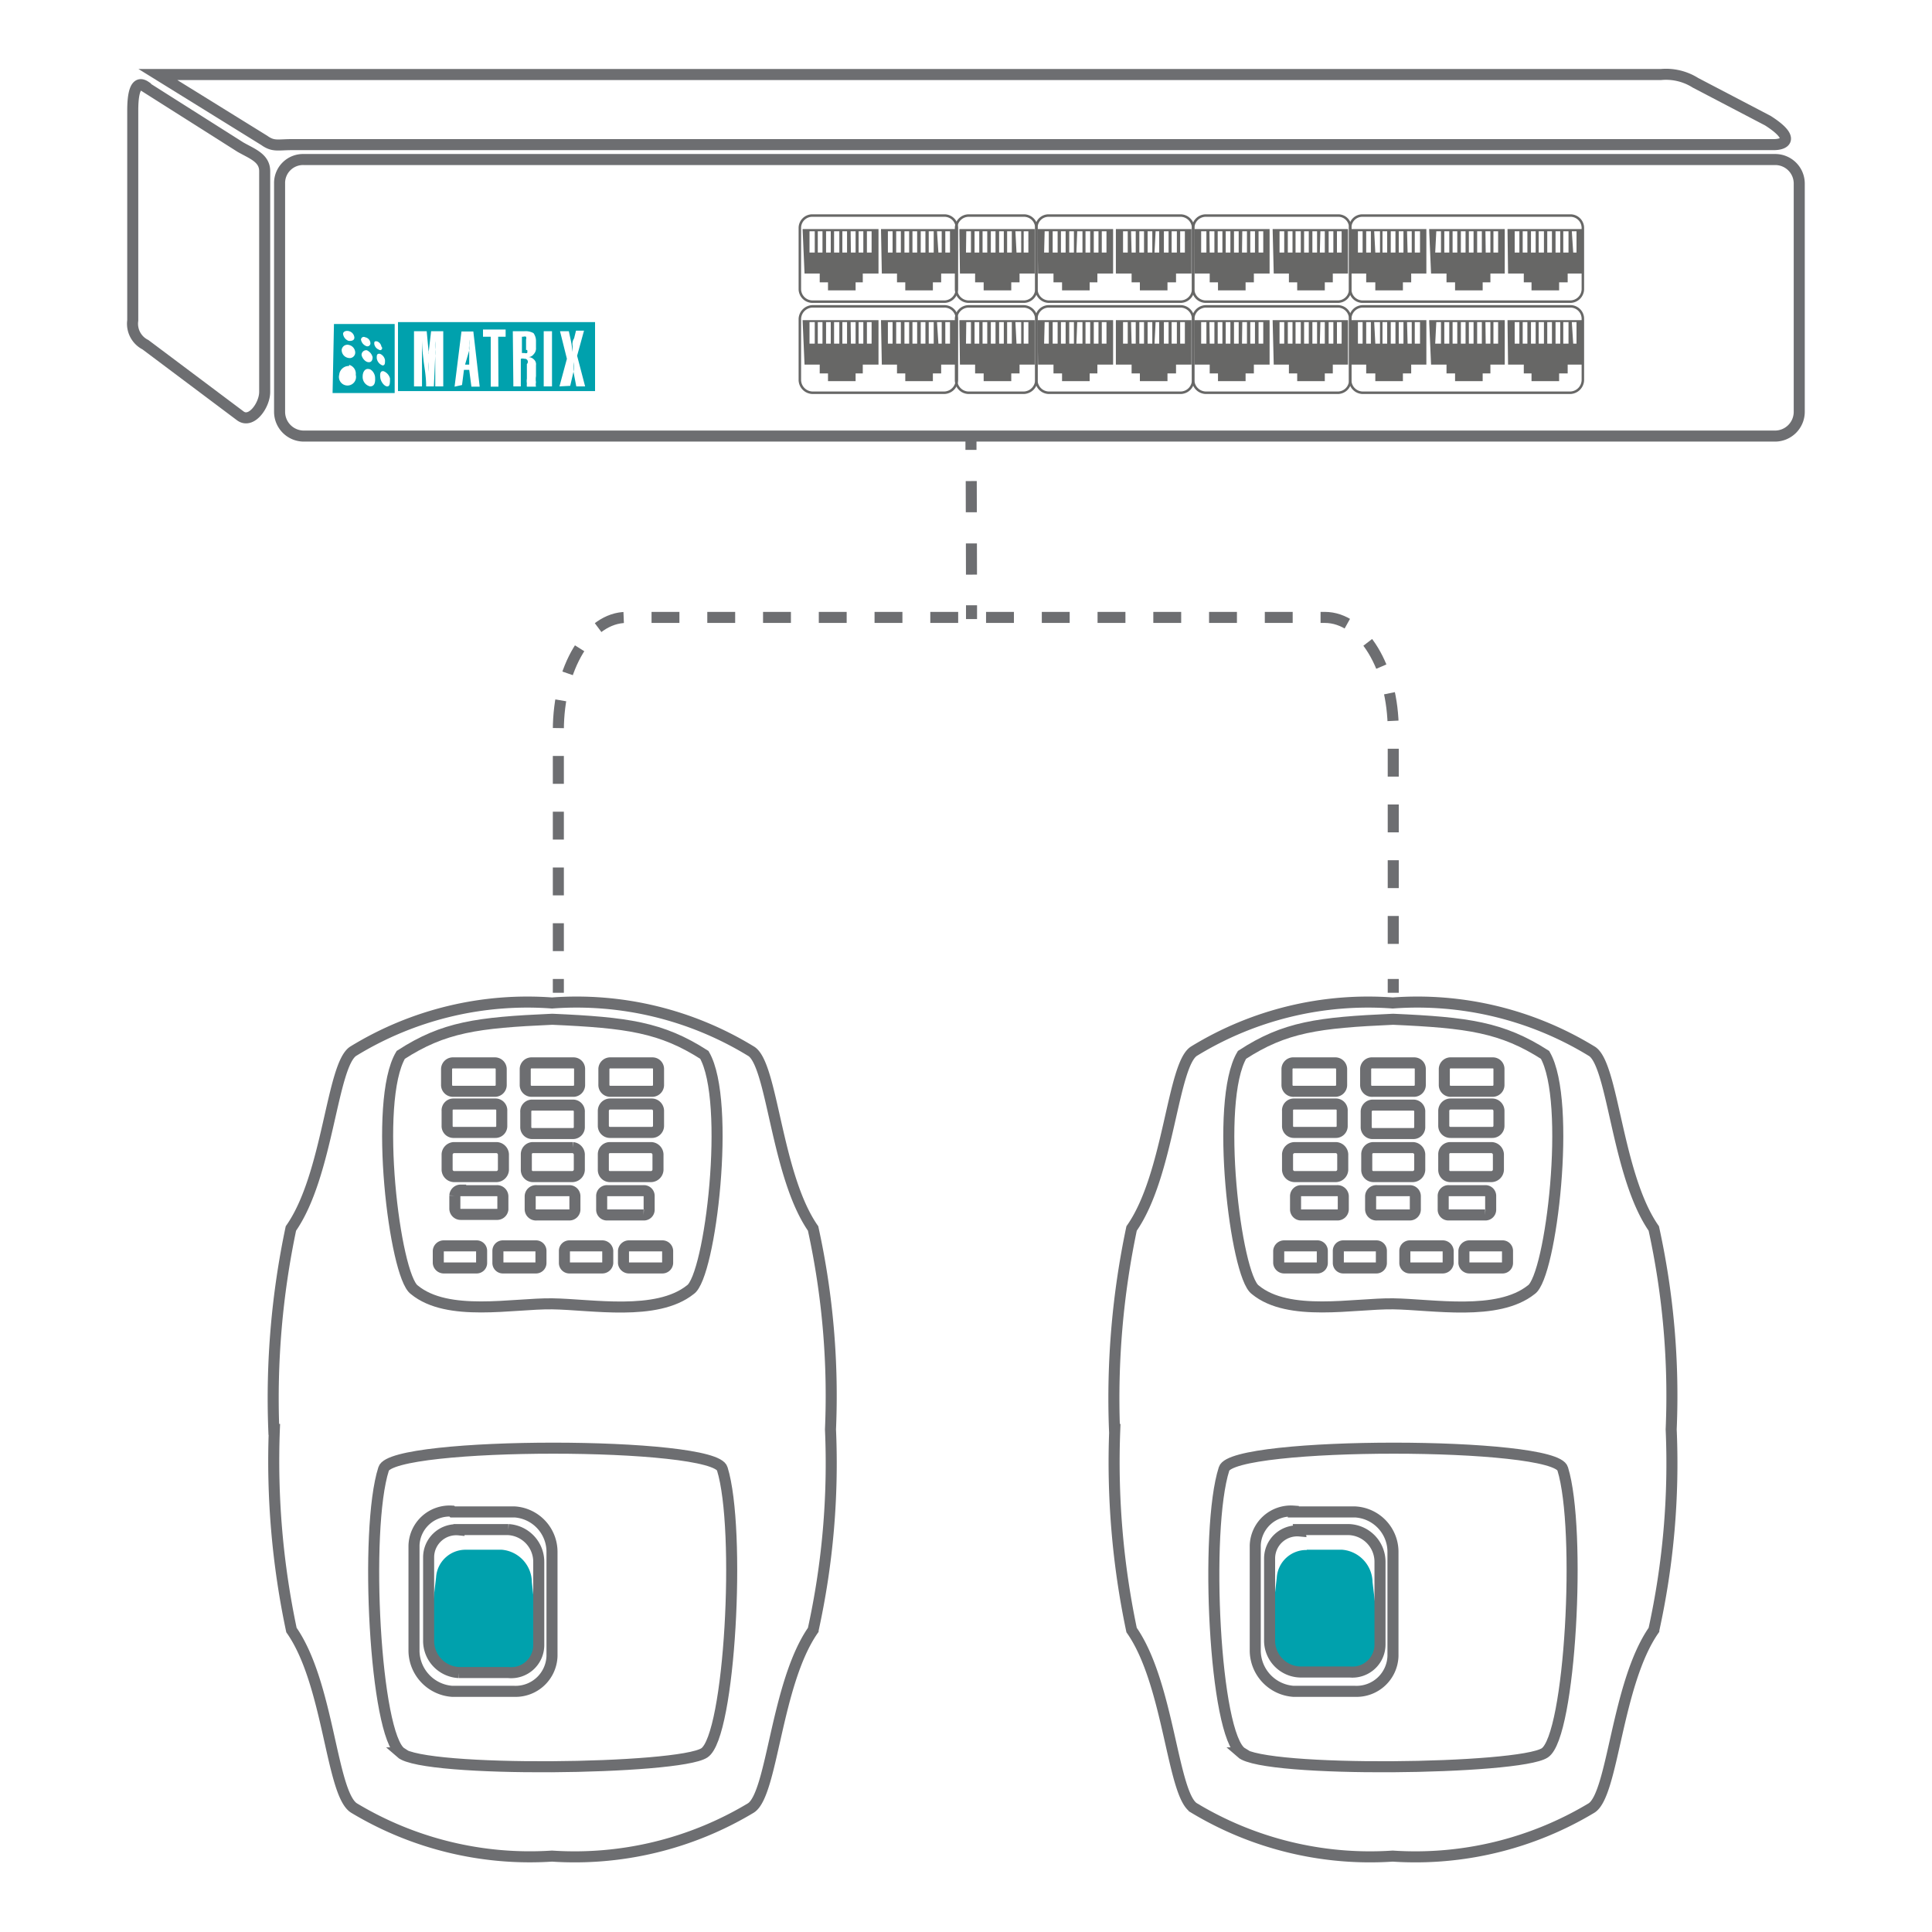 <?xml version="1.0" encoding="UTF-8"?>
<svg xmlns="http://www.w3.org/2000/svg" id="Third-Party_Reader_Support" data-name="Third-Party Reader Support" viewBox="0 0 70 70">
  <defs>
    <style>.cls-1,.cls-4,.cls-5,.cls-6{fill:none;stroke-miterlimit:10;}.cls-1,.cls-5,.cls-6{stroke:#6d6e71;stroke-width:0.4px;}.cls-2{fill:#00a1ad;}.cls-2,.cls-3{fill-rule:evenodd;}.cls-3{fill:#676766;}.cls-4{stroke:#676766;stroke-width:0.09px;}.cls-5{stroke-dasharray:1.01 1.01;}.cls-6{stroke-dasharray:1.13 1.13;}</style>
  </defs>
  <path class="cls-1" d="M9.94,51.79a29.55,29.55,0,0,0,.62,7.27C11.92,61,12,65,12.83,65.51A12.36,12.36,0,0,0,20,67.25a12.39,12.39,0,0,0,7.2-1.74c.79-.48.91-4.51,2.26-6.45a28.08,28.08,0,0,0,.63-7.27,28.3,28.3,0,0,0-.63-7.28c-1.35-1.94-1.47-6-2.26-6.43A12.1,12.1,0,0,0,20,36.34a12.07,12.07,0,0,0-7.19,1.74c-.79.47-.91,4.49-2.27,6.43a29.79,29.79,0,0,0-.62,7.28Z"></path>
  <path class="cls-1" d="M20,36.93c-2.71.12-3.92.28-5.48,1.29-1,1.68-.22,8,.49,8.51,1.21,1,3.58.49,5,.51s3.78.46,5-.51c.73-.48,1.48-6.83.51-8.51-1.56-1-2.79-1.17-5.5-1.29Z"></path>
  <path class="cls-1" d="M14.54,63.51c-.95-.61-1.35-8.09-.64-10.29.3-1,12-1,12.27,0,.68,2.2.28,9.68-.65,10.29s-10.17.73-11,0Z"></path>
  <path class="cls-1" d="M16.42,38.51h1.5a.23.23,0,0,1,.24.22v.57a.23.23,0,0,1-.24.24h-1.5a.23.23,0,0,1-.24-.24v-.57a.23.23,0,0,1,.24-.22Z"></path>
  <path class="cls-1" d="M16.42,40h1.52a.23.23,0,0,1,.24.25v.54a.23.23,0,0,1-.24.24H16.42a.23.23,0,0,1-.22-.24v-.54a.23.23,0,0,1,.22-.25Z"></path>
  <path class="cls-1" d="M16.44,41.58H18a.26.26,0,0,1,.24.24v.57a.26.26,0,0,1-.24.24H16.44a.26.26,0,0,1-.24-.24v-.57a.26.26,0,0,1,.24-.24Z"></path>
  <path class="cls-1" d="M16.69,43.14H18a.21.21,0,0,1,.22.2v.48A.21.21,0,0,1,18,44H16.69a.21.21,0,0,1-.21-.2v-.48a.21.21,0,0,1,.21-.2Z"></path>
  <path class="cls-1" d="M16.08,45.14h1.19a.18.18,0,0,1,.18.18v.44a.18.18,0,0,1-.18.18H16.08a.2.2,0,0,1-.2-.18v-.44a.2.2,0,0,1,.2-.18Z"></path>
  <path class="cls-1" d="M18.22,45.14h1.2a.18.18,0,0,1,.18.18v.44a.18.18,0,0,1-.18.18h-1.2a.18.18,0,0,1-.18-.18v-.44a.18.18,0,0,1,.18-.18Z"></path>
  <path class="cls-1" d="M19.29,41.58h1.46a.26.26,0,0,1,.24.24v.57a.26.26,0,0,1-.24.24H19.29a.24.24,0,0,1-.22-.24v-.57a.24.24,0,0,1,.22-.24Zm1.5-3.07H19.27a.23.23,0,0,0-.24.22v.57a.23.23,0,0,0,.24.24h1.52A.23.23,0,0,0,21,39.3v-.57a.22.22,0,0,0-.22-.22Zm0,1.53H19.29a.23.23,0,0,0-.24.25v.54a.23.23,0,0,0,.24.24h1.48a.23.23,0,0,0,.22-.24v-.54a.23.23,0,0,0-.22-.25Z"></path>
  <path class="cls-1" d="M19.44,43.14h1.19a.2.2,0,0,1,.2.2v.48a.2.2,0,0,1-.2.2H19.44a.21.21,0,0,1-.23-.2v-.48a.21.21,0,0,1,.23-.2Z"></path>
  <path class="cls-1" d="M23.64,38.51H22.12a.23.23,0,0,0-.24.22v.57a.23.23,0,0,0,.24.24h1.52a.23.23,0,0,0,.22-.24v-.57a.22.22,0,0,0-.22-.22Z"></path>
  <path class="cls-1" d="M23.62,40H22.1a.25.25,0,0,0-.24.25v.54a.24.24,0,0,0,.24.24h1.52a.24.24,0,0,0,.24-.24v-.54a.25.25,0,0,0-.24-.25Z"></path>
  <path class="cls-1" d="M23.6,41.58H22.08a.24.24,0,0,0-.22.24v.57a.24.24,0,0,0,.22.24H23.6a.26.26,0,0,0,.24-.24v-.57a.26.26,0,0,0-.24-.24Z"></path>
  <path class="cls-1" d="M23.36,43.14H22a.19.19,0,0,0-.2.2v.48a.19.19,0,0,0,.2.2h1.32a.19.19,0,0,0,.2-.2v-.48a.19.19,0,0,0-.2-.2Z"></path>
  <path class="cls-1" d="M24,45.14H22.79a.2.2,0,0,0-.2.18v.44a.2.2,0,0,0,.2.18H24a.19.19,0,0,0,.19-.18v-.44a.19.19,0,0,0-.19-.18Z"></path>
  <path class="cls-1" d="M21.82,45.14H20.63a.18.18,0,0,0-.18.18v.44a.18.18,0,0,0,.18.18h1.19a.2.2,0,0,0,.2-.18v-.44a.2.2,0,0,0-.2-.18Z"></path>
  <path class="cls-1" d="M16.4,54.78l2.25,0A1.45,1.45,0,0,1,20,56.21V60a1.32,1.32,0,0,1-1.37,1.28l-2.25,0A1.49,1.49,0,0,1,15,59.83V56a1.29,1.29,0,0,1,1.37-1.25Z"></path>
  <path class="cls-2" d="M16.89,56.15l1.29,0a1.19,1.19,0,0,1,1.09,1.17l.25,2.31a1,1,0,0,1-1.1,1l-1.79,0a1.1,1.1,0,0,1-1.1-1.17l.27-2.31a1.07,1.07,0,0,1,1.09-1Z"></path>
  <path class="cls-1" d="M16.63,55.42l1.79,0a1.17,1.17,0,0,1,1.1,1.18v3a1,1,0,0,1-1.1,1l-1.79,0a1.15,1.15,0,0,1-1.1-1.17v-3a1,1,0,0,1,1.1-1Z"></path>
  <path class="cls-1" d="M40.39,51.79A29.55,29.55,0,0,0,41,59.06c1.36,1.94,1.48,6,2.27,6.45a12.36,12.36,0,0,0,7.19,1.74,12.39,12.39,0,0,0,7.2-1.74c.79-.48.91-4.51,2.26-6.45a28.08,28.08,0,0,0,.63-7.27,28.3,28.3,0,0,0-.63-7.28c-1.35-1.94-1.47-6-2.26-6.43a12.1,12.1,0,0,0-7.2-1.74,12.07,12.07,0,0,0-7.19,1.74c-.79.47-.91,4.49-2.27,6.43a29.79,29.79,0,0,0-.62,7.28Z"></path>
  <path class="cls-1" d="M50.47,36.93c-2.71.12-3.92.28-5.47,1.29-1,1.68-.23,8,.48,8.51,1.21,1,3.58.49,5,.51s3.78.46,5-.51c.72-.48,1.47-6.83.5-8.51-1.56-1-2.79-1.17-5.5-1.29Z"></path>
  <path class="cls-1" d="M45,63.51c-1-.61-1.36-8.09-.65-10.29.3-1,12-1,12.27,0,.68,2.2.28,9.68-.65,10.29s-10.17.73-11,0Z"></path>
  <path class="cls-1" d="M46.88,38.51h1.49a.23.23,0,0,1,.24.22v.57a.23.23,0,0,1-.24.24H46.88a.23.23,0,0,1-.25-.24v-.57a.23.23,0,0,1,.25-.22Z"></path>
  <path class="cls-1" d="M46.88,40h1.51a.23.23,0,0,1,.24.25v.54a.23.23,0,0,1-.24.24H46.88a.23.23,0,0,1-.23-.24v-.54a.23.23,0,0,1,.23-.25Z"></path>
  <path class="cls-1" d="M46.9,41.58h1.51a.26.26,0,0,1,.24.24v.57a.26.26,0,0,1-.24.24H46.9a.26.26,0,0,1-.25-.24v-.57a.26.26,0,0,1,.25-.24Z"></path>
  <path class="cls-1" d="M47.14,43.14h1.31a.21.21,0,0,1,.22.2v.48a.21.21,0,0,1-.22.2H47.14a.2.2,0,0,1-.2-.2v-.48a.2.2,0,0,1,.2-.2Z"></path>
  <path class="cls-1" d="M46.53,45.14h1.19a.18.18,0,0,1,.19.18v.44a.18.18,0,0,1-.19.18H46.53a.2.2,0,0,1-.2-.18v-.44a.2.2,0,0,1,.2-.18Z"></path>
  <path class="cls-1" d="M48.67,45.14h1.2a.18.18,0,0,1,.18.18v.44a.18.18,0,0,1-.18.18h-1.2a.18.18,0,0,1-.18-.18v-.44a.18.18,0,0,1,.18-.18Z"></path>
  <path class="cls-1" d="M49.75,41.58H51.2a.26.26,0,0,1,.24.24v.57a.26.26,0,0,1-.24.24H49.75a.24.24,0,0,1-.23-.24v-.57a.24.24,0,0,1,.23-.24Zm1.49-3.07H49.73a.23.23,0,0,0-.25.22v.57a.23.23,0,0,0,.25.24h1.51a.23.23,0,0,0,.22-.24v-.57a.22.22,0,0,0-.22-.22Zm0,1.53H49.75a.24.24,0,0,0-.25.25v.54a.23.23,0,0,0,.25.24h1.47a.23.23,0,0,0,.22-.24v-.54a.23.23,0,0,0-.22-.25Z"></path>
  <path class="cls-1" d="M49.89,43.14h1.19a.2.2,0,0,1,.2.2v.48a.2.2,0,0,1-.2.2H49.89a.21.21,0,0,1-.23-.2v-.48a.21.21,0,0,1,.23-.2Z"></path>
  <path class="cls-1" d="M54.09,38.51H52.58a.23.23,0,0,0-.25.22v.57a.23.23,0,0,0,.25.24h1.51a.23.23,0,0,0,.22-.24v-.57a.22.22,0,0,0-.22-.22Z"></path>
  <path class="cls-1" d="M54.07,40H52.55a.25.25,0,0,0-.24.25v.54a.24.24,0,0,0,.24.24h1.52a.24.24,0,0,0,.24-.24v-.54a.25.25,0,0,0-.24-.25Z"></path>
  <path class="cls-1" d="M54.05,41.58H52.53a.24.24,0,0,0-.22.24v.57a.24.24,0,0,0,.22.24h1.52a.26.26,0,0,0,.24-.24v-.57a.26.26,0,0,0-.24-.24Z"></path>
  <path class="cls-1" d="M53.81,43.14H52.49a.19.19,0,0,0-.2.2v.48a.19.19,0,0,0,.2.2h1.32a.19.19,0,0,0,.2-.2v-.48a.19.19,0,0,0-.2-.2Z"></path>
  <path class="cls-1" d="M54.43,45.14H53.24a.2.2,0,0,0-.2.18v.44a.2.2,0,0,0,.2.18h1.19a.18.18,0,0,0,.19-.18v-.44a.18.18,0,0,0-.19-.18Z"></path>
  <path class="cls-1" d="M52.27,45.14H51.08a.18.18,0,0,0-.18.18v.44a.18.18,0,0,0,.18.18h1.19a.2.2,0,0,0,.2-.18v-.44a.2.2,0,0,0-.2-.18Z"></path>
  <path class="cls-1" d="M46.86,54.78l2.24,0a1.45,1.45,0,0,1,1.37,1.47V60a1.32,1.32,0,0,1-1.37,1.28l-2.24,0a1.49,1.49,0,0,1-1.38-1.48V56a1.29,1.29,0,0,1,1.38-1.25Z"></path>
  <path class="cls-2" d="M47.34,56.15l1.29,0a1.2,1.2,0,0,1,1.1,1.17L50,59.61a1,1,0,0,1-1.09,1l-1.8,0A1.09,1.09,0,0,1,46,59.47l.26-2.31a1.07,1.07,0,0,1,1.09-1Z"></path>
  <path class="cls-1" d="M47.08,55.42l1.8,0A1.17,1.17,0,0,1,50,56.58v3a1,1,0,0,1-1.09,1l-1.8,0A1.14,1.14,0,0,1,46,59.47v-3a1,1,0,0,1,1.09-1Z"></path>
  <path class="cls-1" d="M11,5.78H64.32a.87.87,0,0,1,.87.87v8.28a.88.88,0,0,1-.87.87H11a.88.88,0,0,1-.87-.87V6.65A.85.85,0,0,1,11,5.78Z"></path>
  <path class="cls-1" d="M10.57,5.24H64.26c.47,0,.75-.26-.21-.87L61.43,3a2,2,0,0,0-1.25-.3H5.72L9.58,5.09c.32.23.49.15,1,.15Z"></path>
  <path class="cls-1" d="M5.27,3.15,8.71,5.33c.42.24.88.39.88.87v8c0,.48-.48,1.16-.88.87L5.27,12.49a.85.85,0,0,1-.46-.88V4c0-.48.06-1.14.46-.87Z"></path>
  <path class="cls-2" d="M14.42,11.67h7.14v2.5H14.42ZM20.27,14l.27-1-.25-1h.32l.06.28v0a3.31,3.31,0,0,1,.07.47h0a1.35,1.35,0,0,0,0-.28q0-.12.06-.21l.07-.28h.29l-.25.91L21.2,14h-.32l-.1-.52a1,1,0,0,1,0-.15v-.21h0a1,1,0,0,1,0,.34v0l-.12.52ZM20,14h-.3v-2H20Zm-1.42-2H19a.6.6,0,0,1,.33.07.48.48,0,0,1,.09.29v.24a.3.3,0,0,1-.08.23.26.26,0,0,1-.22.11h0a.28.28,0,0,1,.22.08.23.23,0,0,1,.08.21v.4a.68.68,0,0,0,0,.22.38.38,0,0,0,0,.16h-.33a.49.49,0,0,1,0-.12.5.5,0,0,1,0-.17v-.53A.11.11,0,0,0,19,13a.22.22,0,0,0-.13,0h0V14H18.6Zm.48.68V12.3a.15.15,0,0,0,0-.1.15.15,0,0,0-.1,0h-.05v.59H19a.15.15,0,0,0,.1,0,.18.18,0,0,0,0-.11Zm-1,1.33h-.28V12.2H17.5v-.26h.82v.26h-.27Zm-1.21-.8H17l0-.51a.81.81,0,0,0,0-.15,1.29,1.29,0,0,0,0-.25h0s0,.09,0,.21a.72.72,0,0,0,0,.19Zm-.38.8.25-2h.43l.23,2h-.3L17,13.4h-.19l-.07.55ZM15,14v-2h.46l.07.75h0a.15.15,0,0,0,0,.08c0,.21,0,.44,0,.64h0a2.11,2.11,0,0,1,0-.36c0-.11,0-.22,0-.34l.09-.77h.44v2h-.29l0-1v-.64h0a1.62,1.62,0,0,0,0,.3,1.17,1.17,0,0,1,0,.23L15.72,14h-.28c0-.42-.08-.76-.1-1a6.22,6.22,0,0,1-.05-.68h0v.26c0,.17,0,.27,0,.31V14Zm-2.35-2a.26.26,0,0,1,.19.23c0,.1-.09.13-.21.12a.31.31,0,0,1-.2-.25c0-.1.13-.13.22-.1Zm0,.5a.29.29,0,0,1,.22.26.2.2,0,0,1-.24.21.29.29,0,0,1-.25-.3.21.21,0,0,1,.27-.17Zm0,.72a.33.33,0,0,1,.24.36.31.31,0,1,1-.6,0,.35.35,0,0,1,.36-.32Zm.58-1a.23.23,0,0,1,.19.2.11.11,0,0,1-.15.12.31.31,0,0,1-.19-.23.1.1,0,0,1,.15-.09Zm.06.47a.37.37,0,0,1,.21.25c0,.13-.06.2-.17.18s-.21-.15-.23-.26a.17.17,0,0,1,.19-.17Zm.06.68c.11,0,.23.15.24.3s0,.33-.18.33a.35.35,0,0,1-.27-.36c0-.17.09-.29.21-.27Zm.32-1a.25.25,0,0,1,.15.19.07.07,0,0,1-.09.11.27.27,0,0,1-.17-.21c0-.07,0-.11.11-.09Zm.1.45a.3.3,0,0,1,.18.23c0,.11,0,.19-.09.19a.32.32,0,0,1-.21-.27c0-.09,0-.17.12-.15Zm.13.63a.38.38,0,0,1,.23.26c0,.17,0,.29-.1.29s-.23-.16-.25-.31,0-.26.12-.24Zm-1.8-1.71H14.3v2.5H12.05Z"></path>
  <path class="cls-3" d="M29.08,8.3h2.75V9.91h-.57v.32H31v.29h-1v-.29h-.3V9.91h-.55Zm.25.08h.19v.77h-.19Zm2.08,0h.17v.77h-.17Zm-.3,0h.17v.77h-.17Zm-.29,0H31v.77h-.17Zm-.3,0h.17v.77h-.17Zm-.3,0h.19v.77h-.19Zm-.29,0h.17v.77h-.17Zm-.3,0h.17v.77h-.17Z"></path>
  <path class="cls-3" d="M31.92,8.3h2.73V9.91H34.1v.32h-.3v.29h-1v-.29h-.3V9.91h-.55Zm.25.08h.17v.77h-.17Zm2.08,0h.17v.77h-.17Zm-.3,0h.17v.77H34Zm-.3,0h.18v.77h-.18Zm-.29,0h.17v.77h-.17Zm-.3,0h.17v.77h-.17Zm-.29,0h.17v.77h-.17Zm-.3,0h.17v.77h-.17Z"></path>
  <path class="cls-3" d="M34.76,8.3h2.73V9.91h-.55v.32h-.3v.29h-1v-.29h-.31V9.91h-.55Zm.25.08h.17v.77H35Zm2.08,0h.17v.77h-.17Zm-.3,0H37v.77h-.17Zm-.3,0h.17v.77h-.17Zm-.29,0h.17v.77H36.2Zm-.3,0h.17v.77H35.9Zm-.3,0h.17v.77H35.6Zm-.29,0h.17v.77h-.17Z"></path>
  <path class="cls-3" d="M37.59,8.3h2.74V9.91h-.57v.32h-.28v.29h-1v-.29h-.31V9.91h-.56Zm.26.08H38v.77h-.17Zm2.07,0h.17v.77h-.17Zm-.29,0h.17v.77h-.17Zm-.3,0h.17v.77h-.17Zm-.3,0h.19v.77H39Zm-.29,0h.17v.77h-.17Zm-.3,0h.17v.77h-.17Zm-.3,0h.18v.77h-.18Z"></path>
  <path class="cls-3" d="M40.43,8.3h2.74V9.91h-.56v.32H42.3v.29h-1v-.29H41V9.91h-.57Zm.26.08h.17v.77h-.17Zm2.07,0h.17v.77h-.17Zm-.31,0h.19v.77h-.19Zm-.28,0h.17v.77h-.17Zm-.3,0H42v.77h-.17Zm-.29,0h.17v.77h-.17Zm-.3,0h.17v.77h-.17Zm-.3,0h.17v.77H41Z"></path>
  <path class="cls-3" d="M43.27,8.3H46V9.91h-.57v.32h-.3v.29h-1v-.29h-.3V9.91h-.55Zm.25.08h.19v.77h-.19Zm2.08,0h.17v.77H45.6Zm-.3,0h.17v.77H45.3Zm-.29,0h.17v.77H45Zm-.3,0h.17v.77h-.17Zm-.3,0h.17v.77h-.17Zm-.29,0h.17v.77h-.17Zm-.3,0H44v.77h-.17Z"></path>
  <path class="cls-3" d="M46.11,8.3h2.73V9.91h-.55v.32H48v.29H47v-.29h-.3V9.91h-.55Zm.25.08h.17v.77h-.17Zm2.08,0h.17v.77h-.17Zm-.3,0h.17v.77h-.17Zm-.3,0H48v.77h-.18Zm-.29,0h.17v.77h-.17Zm-.3,0h.17v.77h-.17Zm-.31,0h.19v.77h-.19Zm-.28,0h.17v.77h-.17Z"></path>
  <path class="cls-3" d="M48.93,8.3h2.75V9.91h-.55v.32h-.3v.29h-1v-.29H49.5V9.91h-.57Zm.27.08h.17v.77H49.2Zm2.06,0h.19v.77h-.19Zm-.28,0h.17v.77H51Zm-.3,0h.17v.77h-.17Zm-.29,0h.17v.77h-.17Zm-.3,0h.17v.77h-.17Zm-.3,0H50v.77h-.17Zm-.29,0h.17v.77H49.5Z"></path>
  <path class="cls-3" d="M51.78,8.3h2.74V9.91H54v.32h-.28v.29h-1v-.29h-.31V9.91h-.56Zm.26.08h.17v.77H52Zm2.07,0h.17v.77h-.17Zm-.29,0H54v.77h-.17Zm-.3,0h.17v.77h-.17Zm-.3,0h.17v.77h-.17Zm-.29,0h.17v.77h-.17Zm-.3,0h.17v.77h-.17Zm-.3,0h.18v.77h-.18Z"></path>
  <path class="cls-3" d="M54.62,8.3h2.74V9.91H56.8v.32h-.31v.29h-1v-.29h-.28V9.91h-.57Zm.26.08h.17v.77h-.17Zm2.07,0h.17v.77H57Zm-.31,0h.19v.77h-.19Zm-.28,0h.17v.77h-.17Zm-.3,0h.17v.77h-.17Zm-.31,0h.19v.77h-.19Zm-.28,0h.17v.77h-.17Zm-.3,0h.17v.77h-.17Z"></path>
  <path class="cls-4" d="M29.44,7.81h4.77a.45.45,0,0,1,.46.45v2.22a.46.46,0,0,1-.46.45H29.44a.46.46,0,0,1-.46-.45V8.26a.45.45,0,0,1,.46-.45Z"></path>
  <path class="cls-4" d="M38,7.81h4.78a.46.46,0,0,1,.45.45v2.22a.46.46,0,0,1-.45.45H38a.46.46,0,0,1-.45-.45V8.26A.44.44,0,0,1,38,7.81Z"></path>
  <path class="cls-4" d="M48.48,7.81H43.69a.46.46,0,0,0-.46.45v2.22a.46.46,0,0,0,.46.45h4.79a.45.45,0,0,0,.44-.45V8.26a.43.43,0,0,0-.44-.45Z"></path>
  <path class="cls-4" d="M49.37,7.81h7.52a.45.45,0,0,1,.46.45v2.22a.46.46,0,0,1-.46.45H49.37a.45.45,0,0,1-.45-.45V8.26a.44.44,0,0,1,.45-.45Z"></path>
  <path class="cls-4" d="M37.09,7.81h-2a.46.46,0,0,0-.45.45v2.22a.46.46,0,0,0,.45.45h2a.46.46,0,0,0,.46-.45V8.26a.45.45,0,0,0-.46-.45Z"></path>
  <path class="cls-3" d="M29.08,11.6h2.75v1.61h-.57v.32H31v.28h-1v-.28h-.3v-.32h-.55Zm.25.07h.19v.78h-.19Zm2.08,0h.17v.78h-.17Zm-.3,0h.17v.78h-.17Zm-.29,0H31v.78h-.17Zm-.3,0h.17v.78h-.17Zm-.3,0h.19v.78h-.19Zm-.29,0h.17v.78h-.17Zm-.3,0h.17v.78h-.17Z"></path>
  <path class="cls-3" d="M31.92,11.6h2.73v1.61H34.1v.32h-.3v.28h-1v-.28h-.3v-.32h-.55Zm.25.07h.17v.78h-.17Zm2.08,0h.17v.78h-.17Zm-.3,0h.17v.78H34Zm-.3,0h.18v.78h-.18Zm-.29,0h.17v.78h-.17Zm-.3,0h.17v.78h-.17Zm-.29,0h.17v.78h-.17Zm-.3,0h.17v.78h-.17Z"></path>
  <path class="cls-3" d="M34.76,11.6h2.73v1.61h-.55v.32h-.3v.28h-1v-.28h-.31v-.32h-.55Zm.25.07h.17v.78H35Zm2.08,0h.17v.78h-.17Zm-.3,0H37v.78h-.17Zm-.3,0h.17v.78h-.17Zm-.29,0h.17v.78H36.2Zm-.3,0h.17v.78H35.9Zm-.3,0h.17v.78H35.6Zm-.29,0h.17v.78h-.17Z"></path>
  <path class="cls-3" d="M37.59,11.6h2.74v1.61h-.57v.32h-.28v.28h-1v-.28h-.31v-.32h-.56Zm.26.07H38v.78h-.17Zm2.07,0h.17v.78h-.17Zm-.29,0h.17v.78h-.17Zm-.3,0h.17v.78h-.17Zm-.3,0h.19v.78H39Zm-.29,0h.17v.78h-.17Zm-.3,0h.17v.78h-.17Zm-.3,0h.18v.78h-.18Z"></path>
  <path class="cls-3" d="M40.43,11.6h2.74v1.61h-.56v.32H42.3v.28h-1v-.28H41v-.32h-.57Zm.26.07h.17v.78h-.17Zm2.07,0h.17v.78h-.17Zm-.31,0h.19v.78h-.19Zm-.28,0h.17v.78h-.17Zm-.3,0H42v.78h-.17Zm-.29,0h.17v.78h-.17Zm-.3,0h.17v.78h-.17Zm-.3,0h.17v.78H41Z"></path>
  <path class="cls-3" d="M43.27,11.6H46v1.61h-.57v.32h-.3v.28h-1v-.28h-.3v-.32h-.55Zm.25.07h.19v.78h-.19Zm2.08,0h.17v.78H45.6Zm-.3,0h.17v.78H45.3Zm-.29,0h.17v.78H45Zm-.3,0h.17v.78h-.17Zm-.3,0h.17v.78h-.17Zm-.29,0h.17v.78h-.17Zm-.3,0H44v.78h-.17Z"></path>
  <path class="cls-3" d="M46.11,11.6h2.73v1.61h-.55v.32H48v.28H47v-.28h-.3v-.32h-.55Zm.25.07h.17v.78h-.17Zm2.08,0h.17v.78h-.17Zm-.3,0h.17v.78h-.17Zm-.3,0H48v.78h-.18Zm-.29,0h.17v.78h-.17Zm-.3,0h.17v.78h-.17Zm-.31,0h.19v.78h-.19Zm-.28,0h.17v.78h-.17Z"></path>
  <path class="cls-3" d="M48.93,11.6h2.75v1.61h-.55v.32h-.3v.28h-1v-.28H49.5v-.32h-.57Zm.27.07h.17v.78H49.2Zm2.06,0h.19v.78h-.19Zm-.28,0h.17v.78H51Zm-.3,0h.17v.78h-.17Zm-.29,0h.17v.78h-.17Zm-.3,0h.17v.78h-.17Zm-.3,0H50v.78h-.17Zm-.29,0h.17v.78H49.5Z"></path>
  <path class="cls-3" d="M51.78,11.6h2.74v1.61H54v.32h-.28v.28h-1v-.28h-.31v-.32h-.56Zm.26.07h.17v.78H52Zm2.07,0h.17v.78h-.17Zm-.29,0H54v.78h-.17Zm-.3,0h.17v.78h-.17Zm-.3,0h.17v.78h-.17Zm-.29,0h.17v.78h-.17Zm-.3,0h.17v.78h-.17Zm-.3,0h.18v.78h-.18Z"></path>
  <path class="cls-3" d="M54.62,11.6h2.74v1.61H56.8v.32h-.31v.28h-1v-.28h-.28v-.32h-.57Zm.26.07h.17v.78h-.17Zm2.07,0h.17v.78H57Zm-.31,0h.19v.78h-.19Zm-.28,0h.17v.78h-.17Zm-.3,0h.17v.78h-.17Zm-.31,0h.19v.78h-.19Zm-.28,0h.17v.78h-.17Zm-.3,0h.17v.78h-.17Z"></path>
  <path class="cls-4" d="M29.44,11.1h4.77a.45.45,0,0,1,.46.46v2.21a.47.47,0,0,1-.46.46H29.44a.47.47,0,0,1-.46-.46V11.56a.47.47,0,0,1,.46-.46Z"></path>
  <path class="cls-4" d="M38,11.1h4.78a.46.46,0,0,1,.45.46v2.21a.46.46,0,0,1-.45.46H38a.46.46,0,0,1-.45-.46V11.56A.45.45,0,0,1,38,11.1Z"></path>
  <path class="cls-4" d="M48.48,11.1H43.69a.47.47,0,0,0-.46.46v2.21a.47.47,0,0,0,.46.46h4.79a.45.45,0,0,0,.44-.46V11.56a.45.45,0,0,0-.44-.46Z"></path>
  <path class="cls-4" d="M49.37,11.1h7.52a.45.45,0,0,1,.46.46v2.21a.47.47,0,0,1-.46.46H49.37a.46.46,0,0,1-.45-.46V11.56a.46.46,0,0,1,.45-.46Z"></path>
  <path class="cls-4" d="M37.09,11.1h-2a.46.46,0,0,0-.45.46v2.21a.46.46,0,0,0,.45.46h2a.47.47,0,0,0,.46-.46V11.56a.47.47,0,0,0-.46-.46Z"></path>
  <line class="cls-1" x1="20.23" y1="35.97" x2="20.23" y2="35.47"></line>
  <path class="cls-5" d="M20.23,34.46v-8c0-2.26,1.1-4.09,2.47-4.09H48c1.37,0,2.48,1.83,2.48,4.09V35"></path>
  <line class="cls-1" x1="50.48" y1="35.47" x2="50.48" y2="35.97"></line>
  <line class="cls-1" x1="35.18" y1="15.8" x2="35.18" y2="16.3"></line>
  <line class="cls-6" x1="35.19" y1="17.43" x2="35.2" y2="21.37"></line>
  <line class="cls-1" x1="35.2" y1="21.93" x2="35.2" y2="22.43"></line>
</svg>
